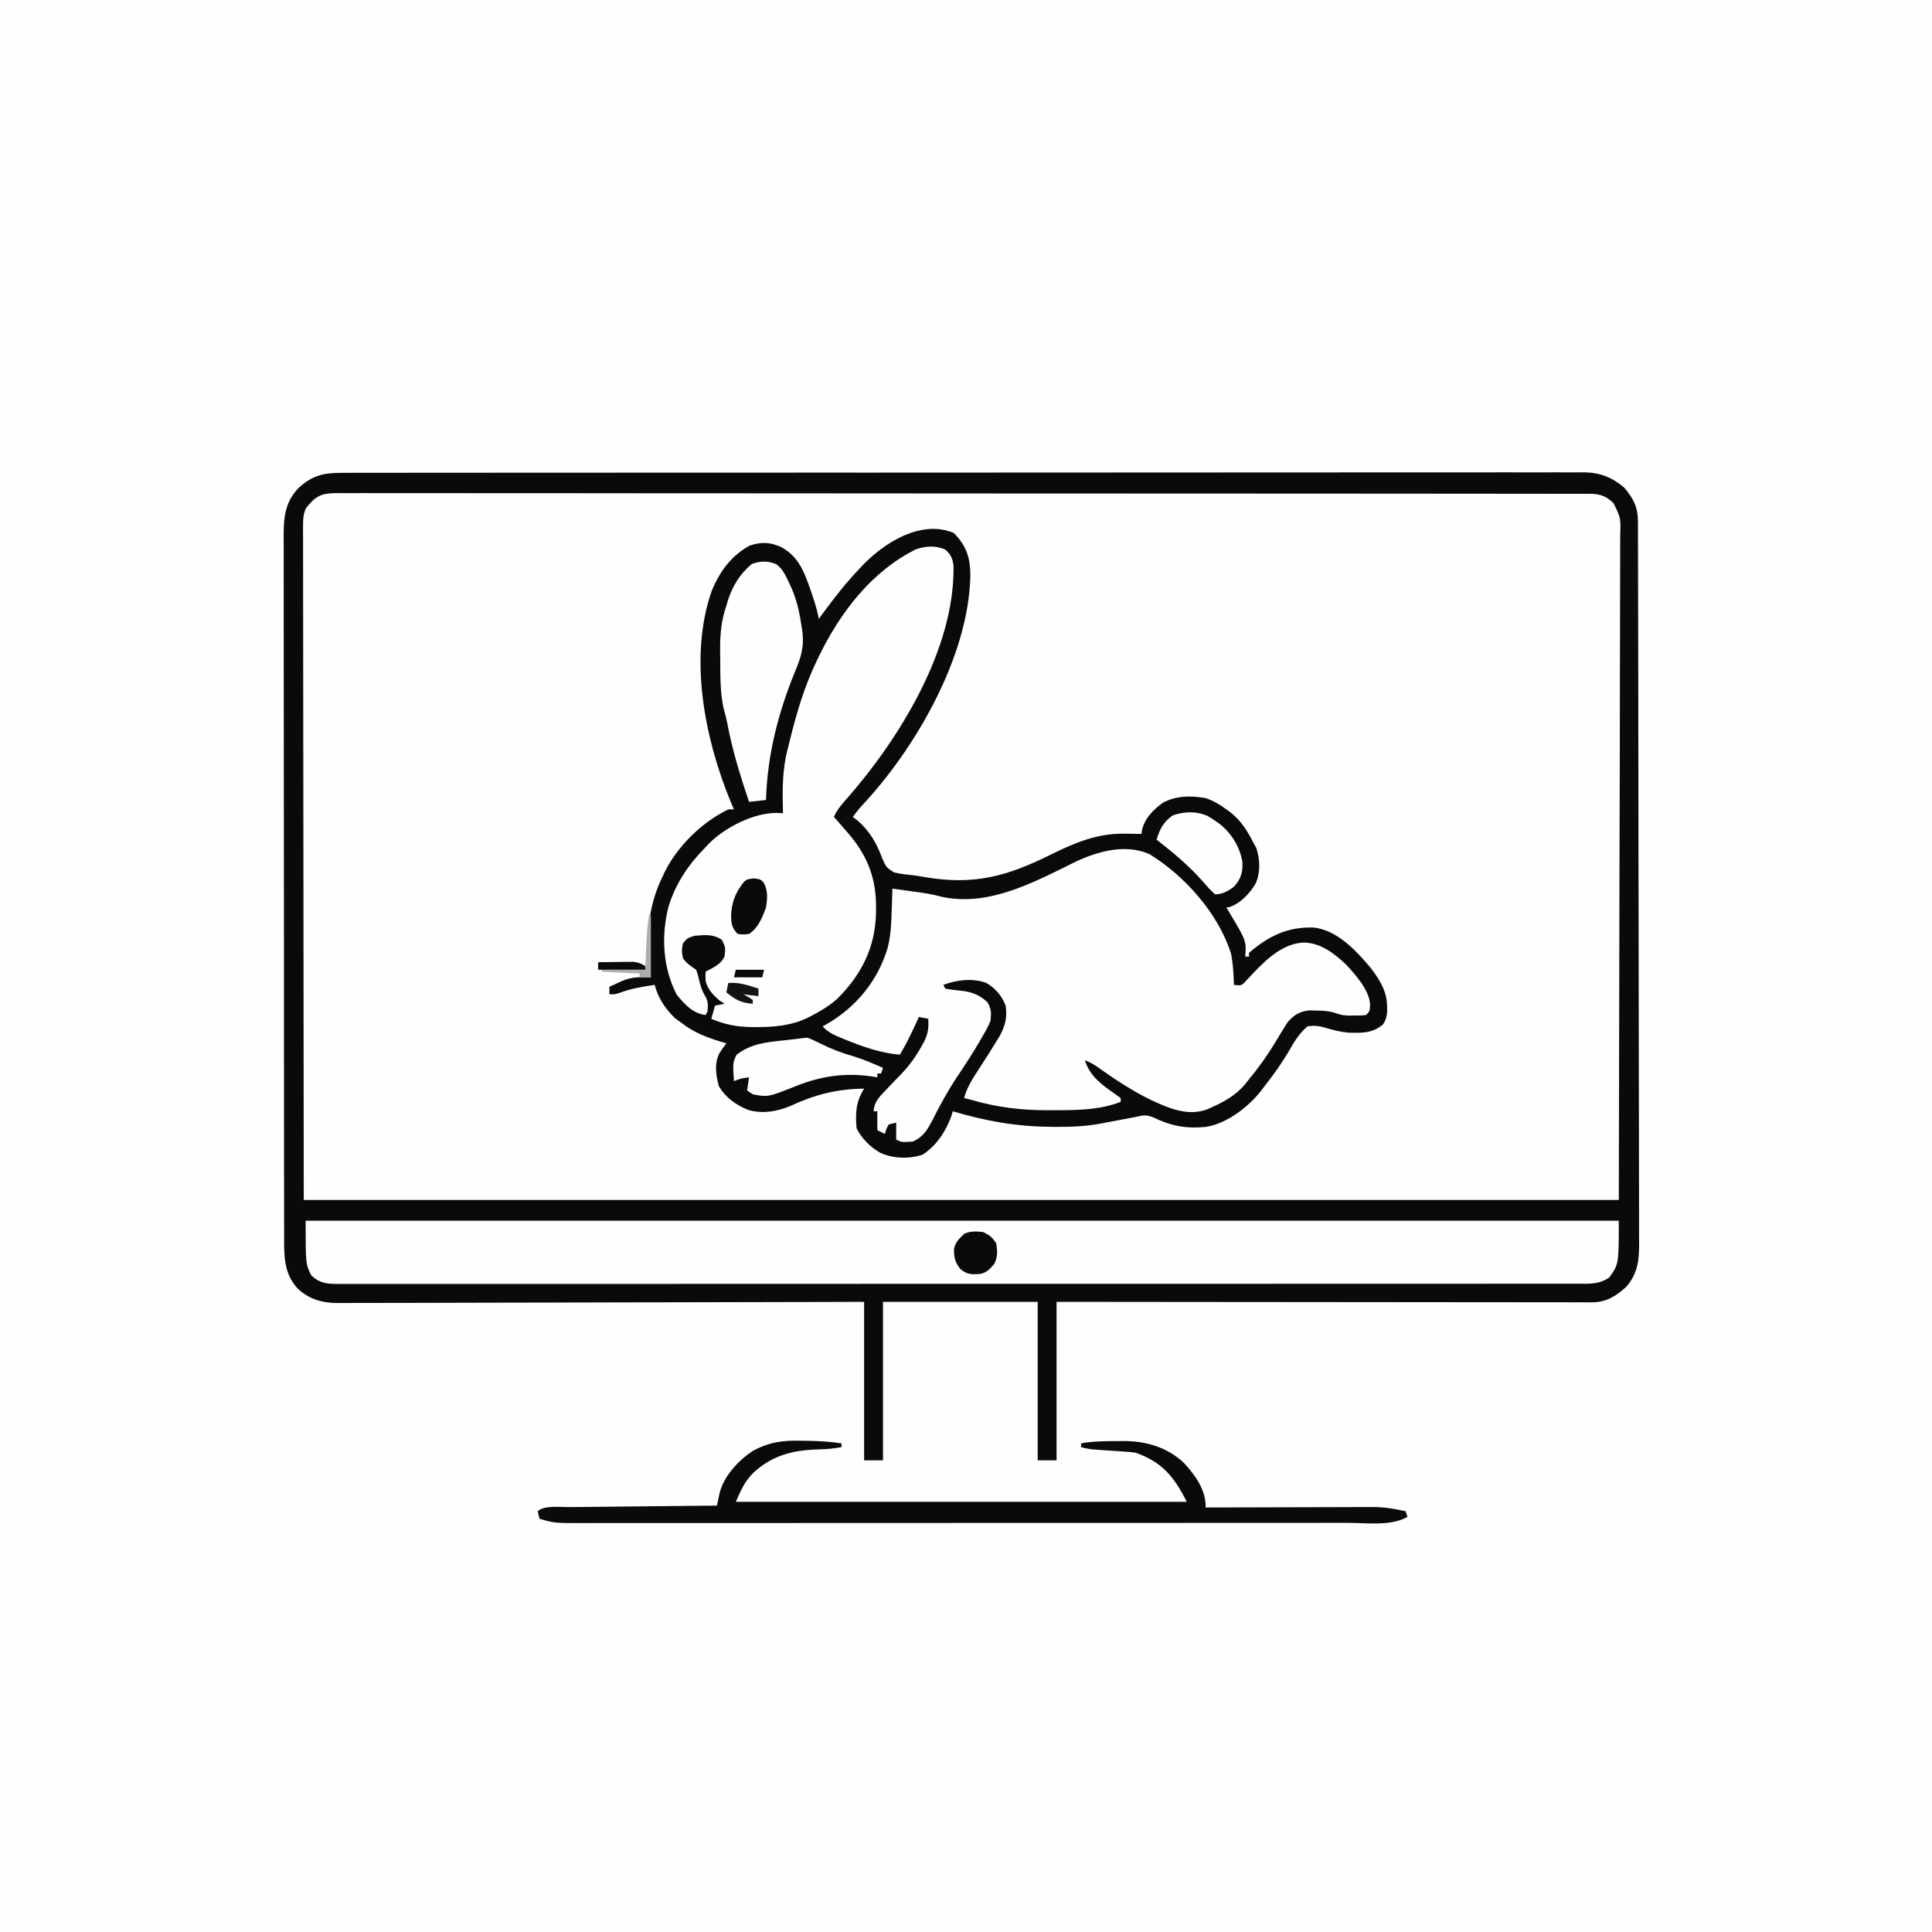 <svg version="1.1" xmlns="http://www.w3.org/2000/svg" width="1024" height="1024">
<rect width="100%" height="100%" fill="#808080" stroke="none"/>
<path d="M0 0 C337.92 0 675.84 0 1024 0 C1024 337.92 1024 675.84 1024 1024 C686.08 1024 348.16 1024 0 1024 C0 686.08 0 348.16 0 0 Z " fill="#FEFEFE" transform="translate(0,0)"/>
<path d="M0 0 C0.977 -0.006 1.954 -0.011 2.961 -0.017 C4.578 -0.011 4.578 -0.011 6.228 -0.004 C7.374 -0.008 8.521 -0.011 9.702 -0.015 C12.903 -0.023 16.104 -0.021 19.305 -0.016 C22.781 -0.013 26.256 -0.021 29.732 -0.028 C35.829 -0.038 41.927 -0.041 48.024 -0.039 C57.092 -0.036 66.159 -0.045 75.226 -0.055 C92.361 -0.074 109.495 -0.08 126.63 -0.081 C139.859 -0.082 153.088 -0.086 166.317 -0.093 C170.121 -0.094 173.925 -0.096 177.73 -0.098 C178.675 -0.098 179.621 -0.099 180.595 -0.099 C207.204 -0.112 233.814 -0.119 260.423 -0.119 C261.929 -0.118 261.929 -0.118 263.465 -0.118 C268.553 -0.118 273.641 -0.118 278.73 -0.118 C279.74 -0.118 280.751 -0.118 281.792 -0.118 C283.836 -0.118 285.879 -0.118 287.923 -0.117 C319.724 -0.116 351.525 -0.131 383.326 -0.159 C419.031 -0.189 454.735 -0.207 490.44 -0.205 C494.245 -0.205 498.05 -0.204 501.855 -0.204 C502.792 -0.204 503.729 -0.204 504.694 -0.204 C519.793 -0.204 534.891 -0.217 549.989 -0.234 C565.155 -0.251 580.321 -0.253 595.488 -0.24 C604.505 -0.233 613.522 -0.236 622.539 -0.256 C628.557 -0.268 634.575 -0.265 640.593 -0.251 C644.025 -0.243 647.457 -0.242 650.889 -0.258 C654.583 -0.272 658.275 -0.262 661.968 -0.245 C663.575 -0.26 663.575 -0.26 665.214 -0.275 C672.619 -0.203 676.318 1.27 681.631 6.608 C683.658 9.845 683.784 11.766 683.779 15.569 C683.787 16.85 683.795 18.132 683.803 19.453 C683.792 20.872 683.78 22.292 683.768 23.711 C683.77 25.217 683.773 26.724 683.778 28.23 C683.787 32.378 683.771 36.527 683.751 40.675 C683.734 45.214 683.74 49.753 683.743 54.292 C683.745 63.106 683.726 71.919 683.701 80.733 C683.672 90.927 683.669 101.12 683.665 111.313 C683.644 138.23 683.589 165.148 683.537 192.065 C683.454 252.187 683.372 312.309 683.287 374.253 C453.277 374.253 223.267 374.253 -13.713 374.253 C-13.837 314.358 -13.961 254.463 -14.088 192.753 C-14.143 173.822 -14.197 154.892 -14.254 135.388 C-14.281 112.318 -14.281 112.318 -14.286 101.528 C-14.291 93.971 -14.313 86.415 -14.347 78.859 C-14.385 70.147 -14.402 61.435 -14.394 52.723 C-14.39 48.265 -14.396 43.807 -14.428 39.35 C-14.458 35.318 -14.459 31.287 -14.438 27.256 C-14.436 25.799 -14.444 24.342 -14.462 22.885 C-14.555 15.234 -14.497 9.592 -9.293 3.679 C-6.123 0.819 -4.169 0.003 0 0 Z " fill="#FEFEFE" transform="translate(174.713,261.747)"/>
<path d="M0 0 C6.677 6.848 8.758 13.141 8.748 22.641 C7.896 65.244 -20.186 114.088 -48.723 144.484 C-50.479 146.408 -52.038 148.391 -53.562 150.5 C-52.819 151.058 -52.075 151.616 -51.309 152.191 C-44.768 157.69 -40.822 164.557 -37.938 172.5 C-35.876 177.142 -35.876 177.142 -31.781 179.883 C-28.758 180.554 -25.804 180.993 -22.721 181.273 C-20.367 181.521 -18.062 181.905 -15.73 182.316 C10.49 186.884 28.055 182.036 51.539 170.387 C64.159 164.141 76.181 159.09 90.438 159.375 C91.308 159.384 92.178 159.393 93.074 159.402 C95.195 159.426 97.317 159.462 99.438 159.5 C99.552 158.756 99.667 158.012 99.785 157.246 C101.245 151.103 105.734 146.62 110.75 143 C117.712 139.172 125.739 139.148 133.438 140.5 C137.618 141.929 140.909 143.865 144.438 146.5 C145.175 147.03 145.912 147.56 146.672 148.105 C152.06 152.37 155.284 157.459 158.438 163.5 C159.056 164.634 159.675 165.769 160.312 166.938 C162.271 173.14 162.608 179.61 160 185.688 C157.043 190.818 151.891 196.406 146.156 198.223 C145.589 198.314 145.022 198.406 144.438 198.5 C145.143 199.66 145.143 199.66 145.863 200.844 C155.058 216.226 155.058 216.226 154.438 224.5 C155.098 224.5 155.757 224.5 156.438 224.5 C156.438 223.84 156.438 223.18 156.438 222.5 C166.946 213.575 176.695 208.743 190.547 209.102 C203.075 210.385 213.057 221.203 220.836 230.383 C225.669 236.771 229.57 242.791 229.625 250.938 C229.639 251.885 229.653 252.832 229.668 253.809 C229.428 256.606 228.949 258.157 227.438 260.5 C221.819 265.204 216.387 265.017 209.234 264.84 C204.866 264.449 200.98 263.476 196.805 262.188 C193.487 261.224 190.854 260.953 187.438 261.5 C183.381 264.989 180.782 268.95 178.188 273.562 C174.078 280.634 169.522 287.081 164.438 293.5 C163.95 294.154 163.463 294.807 162.961 295.48 C156.122 304.219 144.632 313.144 133.444 314.794 C123.096 315.813 114.97 314.271 105.672 309.715 C101.912 308.303 100.284 308.526 96.438 309.5 C95.228 309.726 94.019 309.951 92.773 310.184 C91.453 310.434 90.133 310.686 88.812 310.938 C86.801 311.321 84.789 311.704 82.774 312.071 C81.098 312.379 79.426 312.702 77.756 313.035 C69.718 314.54 61.915 314.811 53.75 314.75 C53.09 314.746 52.43 314.742 51.749 314.739 C33.235 314.615 17.176 311.762 -0.562 306.5 C-0.827 307.377 -1.091 308.253 -1.363 309.156 C-4.245 317.19 -9.319 324.803 -16.562 329.5 C-23.664 331.867 -32.185 331.625 -39 328.5 C-44.301 325.447 -48.809 321.006 -51.562 315.5 C-52.263 307.398 -51.914 301.436 -47.562 294.5 C-62.042 294.695 -73.385 297.566 -86.594 303.652 C-93.592 306.665 -101.533 307.946 -108.953 305.812 C-115.549 303.12 -120.778 299.436 -124.5 293.312 C-126.121 287.495 -126.999 281.673 -124.438 276.016 C-123.233 274.085 -121.986 272.274 -120.562 270.5 C-121.541 270.209 -122.519 269.917 -123.527 269.617 C-131.371 267.198 -138.037 264.635 -144.562 259.5 C-145.614 258.737 -146.666 257.974 -147.75 257.188 C-152.928 252.24 -156.77 246.491 -158.562 239.5 C-165.179 240.452 -171.452 241.555 -177.723 243.914 C-179.562 244.5 -179.562 244.5 -182.562 244.5 C-182.562 243.18 -182.562 241.86 -182.562 240.5 C-181.148 239.85 -179.731 239.205 -178.312 238.562 C-177.129 238.023 -177.129 238.023 -175.922 237.473 C-172.101 235.897 -168.943 235.377 -164.812 235.438 C-164.013 235.447 -163.214 235.456 -162.391 235.465 C-161.486 235.482 -161.486 235.482 -160.562 235.5 C-160.724 234.867 -160.885 234.234 -161.051 233.582 C-163.808 216.974 -162.08 197.514 -154.562 182.5 C-154.142 181.589 -153.722 180.677 -153.289 179.738 C-146.444 165.87 -133.453 153.236 -119.562 146.5 C-118.572 146.5 -117.582 146.5 -116.562 146.5 C-116.998 145.491 -117.434 144.481 -117.883 143.441 C-131.983 109.643 -140.774 66.076 -128.312 30.625 C-124.058 20.345 -117.965 11.992 -108.125 6.625 C-101.728 4.605 -97.48 4.819 -91.438 7.5 C-82.907 12.171 -79.628 19.633 -76.562 28.5 C-76.019 30.049 -76.019 30.049 -75.465 31.629 C-73.889 36.232 -72.427 40.705 -71.562 45.5 C-70.801 44.461 -70.039 43.422 -69.254 42.352 C-63.37 34.382 -57.417 26.674 -50.562 19.5 C-49.692 18.553 -49.692 18.553 -48.805 17.586 C-37.08 5.207 -17.409 -7.33 0 0 Z " fill="#0A0A0A" transform="translate(505.562,282.5)"/>
<path d="M0 0 C1.149 -0.005 2.297 -0.01 3.481 -0.015 C6.674 -0.026 9.868 -0.023 13.061 -0.015 C16.534 -0.009 20.006 -0.02 23.479 -0.03 C29.567 -0.044 35.654 -0.046 41.742 -0.042 C50.795 -0.035 59.848 -0.045 68.901 -0.059 C86.01 -0.084 103.118 -0.088 120.227 -0.086 C133.438 -0.085 146.649 -0.089 159.86 -0.096 C161.757 -0.097 163.654 -0.098 165.551 -0.099 C166.493 -0.1 167.434 -0.1 168.405 -0.101 C169.82 -0.102 169.82 -0.102 171.263 -0.103 C172.208 -0.103 173.153 -0.104 174.127 -0.104 C200.71 -0.119 227.293 -0.127 253.876 -0.122 C254.879 -0.122 255.881 -0.122 256.914 -0.122 C261.996 -0.121 267.077 -0.12 272.159 -0.119 C273.168 -0.119 274.177 -0.119 275.217 -0.118 C277.258 -0.118 279.298 -0.118 281.339 -0.117 C313.094 -0.111 344.849 -0.127 376.603 -0.159 C412.269 -0.195 447.934 -0.214 483.6 -0.209 C487.402 -0.209 491.204 -0.208 495.007 -0.208 C496.411 -0.208 496.411 -0.208 497.844 -0.208 C511.984 -0.207 526.124 -0.219 540.264 -0.237 C556.345 -0.258 572.426 -0.262 588.506 -0.243 C597.507 -0.233 606.507 -0.236 615.508 -0.259 C621.52 -0.274 627.532 -0.27 633.544 -0.251 C636.97 -0.241 640.395 -0.239 643.821 -0.258 C647.514 -0.275 651.206 -0.262 654.899 -0.241 C656.488 -0.259 656.488 -0.259 658.11 -0.278 C666.636 -0.175 673.057 2.293 679.576 7.821 C684.629 13.914 686.822 18.093 686.841 26.003 C686.844 26.682 686.847 27.361 686.85 28.061 C686.859 30.353 686.86 32.646 686.862 34.938 C686.866 36.592 686.872 38.245 686.877 39.899 C686.891 44.456 686.899 49.014 686.905 53.571 C686.911 57.477 686.922 61.382 686.932 65.288 C686.965 78.158 686.986 91.028 687.005 103.898 C687.01 107.249 687.015 110.599 687.02 113.95 C687.051 134.751 687.077 155.553 687.094 176.354 C687.098 181.174 687.102 185.993 687.106 190.813 C687.107 192.011 687.108 193.209 687.109 194.443 C687.126 213.849 687.167 233.254 687.218 252.66 C687.27 272.578 687.299 292.495 687.306 312.413 C687.311 323.598 687.326 334.783 687.366 345.969 C687.4 355.495 687.414 365.021 687.402 374.547 C687.396 379.407 687.4 384.267 687.43 389.127 C687.457 393.579 687.457 398.03 687.434 402.482 C687.431 404.09 687.438 405.698 687.456 407.305 C687.555 416.602 687.015 424.065 680.701 431.383 C675.31 436.303 670.054 439.636 662.572 439.629 C661.556 439.633 660.539 439.637 659.492 439.641 C658.382 439.635 657.272 439.63 656.128 439.624 C654.944 439.625 653.759 439.627 652.539 439.629 C649.255 439.632 645.972 439.625 642.688 439.615 C639.145 439.607 635.603 439.61 632.06 439.611 C625.924 439.612 619.787 439.606 613.651 439.595 C604.779 439.578 595.906 439.573 587.034 439.571 C572.639 439.566 558.244 439.553 543.85 439.534 C529.867 439.516 515.884 439.501 501.901 439.493 C501.039 439.492 500.177 439.492 499.289 439.491 C494.965 439.489 490.641 439.486 486.316 439.484 C450.445 439.463 414.573 439.426 378.701 439.383 C378.701 467.103 378.701 494.823 378.701 523.383 C375.401 523.383 372.101 523.383 368.701 523.383 C368.701 495.663 368.701 467.943 368.701 439.383 C341.641 439.383 314.581 439.383 286.701 439.383 C286.701 467.103 286.701 494.823 286.701 523.383 C283.401 523.383 280.101 523.383 276.701 523.383 C276.701 495.663 276.701 467.943 276.701 439.383 C268.029 439.409 259.357 439.435 250.422 439.462 C222.663 439.543 194.903 439.598 167.143 439.638 C162.83 439.645 158.517 439.651 154.204 439.658 C153.345 439.659 152.486 439.66 151.601 439.662 C137.705 439.683 123.809 439.723 109.913 439.769 C95.65 439.816 81.387 439.843 67.123 439.854 C58.325 439.86 49.527 439.882 40.729 439.923 C34.692 439.949 28.656 439.957 22.619 439.951 C19.138 439.947 15.658 439.952 12.177 439.979 C8.397 440.004 4.618 439.998 0.837 439.984 C-0.254 439.999 -1.346 440.014 -2.47 440.029 C-10.468 439.951 -17.159 438.114 -23.214 432.657 C-31.235 424.297 -30.733 414.197 -30.693 403.341 C-30.698 401.695 -30.704 400.05 -30.712 398.404 C-30.728 393.892 -30.726 389.38 -30.72 384.869 C-30.718 379.999 -30.732 375.129 -30.745 370.259 C-30.766 360.722 -30.77 351.185 -30.768 341.649 C-30.767 333.897 -30.771 326.145 -30.778 318.393 C-30.78 316.16 -30.782 313.926 -30.785 311.693 C-30.786 310.581 -30.787 309.47 -30.788 308.325 C-30.807 287.304 -30.806 266.284 -30.799 245.263 C-30.793 226.036 -30.814 206.809 -30.847 187.581 C-30.881 167.835 -30.896 148.089 -30.891 128.343 C-30.889 117.258 -30.894 106.174 -30.919 95.089 C-30.94 85.653 -30.944 76.217 -30.925 66.78 C-30.916 61.967 -30.915 57.154 -30.935 52.34 C-30.954 47.931 -30.95 43.522 -30.927 39.113 C-30.923 37.521 -30.927 35.929 -30.94 34.336 C-31.02 24.347 -30.451 15.828 -23.28 8.25 C-15.977 1.382 -9.8 -0.059 0 0 Z M-19.151 18.802 C-20.548 21.943 -20.672 24.247 -20.668 27.683 C-20.674 28.961 -20.68 30.24 -20.686 31.557 C-20.678 32.972 -20.669 34.388 -20.66 35.803 C-20.661 37.305 -20.664 38.807 -20.667 40.31 C-20.674 44.447 -20.662 48.584 -20.647 52.721 C-20.634 57.247 -20.638 61.774 -20.641 66.3 C-20.642 75.09 -20.628 83.879 -20.609 92.669 C-20.588 102.834 -20.585 112.999 -20.583 123.165 C-20.567 150.008 -20.525 176.852 -20.486 203.696 C-20.425 263.652 -20.363 323.609 -20.299 385.383 C209.711 385.383 439.721 385.383 676.701 385.383 C676.825 325.302 676.949 265.222 677.076 203.321 C677.131 184.329 677.185 165.337 677.242 145.77 C677.262 128.79 677.262 128.79 677.274 111.811 C677.279 104.23 677.301 96.65 677.335 89.07 C677.373 80.331 677.39 71.592 677.382 62.853 C677.378 58.381 677.384 53.91 677.416 49.438 C677.446 45.395 677.447 41.352 677.426 37.309 C677.424 35.847 677.432 34.384 677.45 32.922 C677.753 23.907 677.753 23.907 673.906 16.089 C670.291 12.547 666.915 11.134 661.864 11.129 C660.395 11.12 660.395 11.12 658.896 11.111 C657.283 11.117 657.283 11.117 655.637 11.123 C654.49 11.119 653.342 11.115 652.16 11.112 C648.96 11.103 645.76 11.103 642.56 11.108 C639.085 11.11 635.609 11.101 632.134 11.093 C626.037 11.081 619.941 11.077 613.844 11.077 C604.779 11.078 595.714 11.068 586.648 11.055 C568.573 11.03 550.498 11.021 532.423 11.016 C531.486 11.016 530.55 11.016 529.585 11.016 C528.647 11.015 527.709 11.015 526.742 11.015 C516.353 11.012 505.964 11.005 495.576 10.999 C464.211 10.979 432.847 10.963 401.483 10.96 C399.977 10.96 399.977 10.96 398.442 10.96 C394.374 10.959 390.307 10.959 386.24 10.958 C383.179 10.958 380.117 10.958 377.056 10.958 C376.044 10.957 375.033 10.957 373.991 10.957 C342.196 10.954 310.401 10.932 278.607 10.896 C242.907 10.855 207.207 10.832 171.507 10.831 C167.703 10.831 163.898 10.831 160.094 10.831 C159.157 10.831 158.22 10.831 157.255 10.831 C142.16 10.83 127.065 10.812 111.969 10.789 C96.806 10.766 81.644 10.762 66.481 10.777 C57.466 10.785 48.451 10.779 39.437 10.753 C33.42 10.738 27.404 10.74 21.387 10.757 C17.956 10.767 14.525 10.768 11.093 10.747 C7.4 10.729 3.709 10.742 0.017 10.762 C-1.59 10.743 -1.59 10.743 -3.228 10.724 C-11.169 10.819 -14.271 12.428 -19.151 18.802 Z " fill="#0A0A0A" transform="translate(181.299,250.617)"/>
<path d="M0 0 C18.772 11.597 36.301 31.295 43.117 52.504 C44.264 58.028 44.523 63.622 44.688 69.25 C48.485 69.651 48.485 69.651 50.268 68.06 C50.77 67.512 51.272 66.963 51.789 66.398 C52.357 65.797 52.925 65.195 53.51 64.575 C54.105 63.932 54.7 63.288 55.312 62.625 C62.364 55.274 71.059 47.157 81.875 46.812 C90.889 47.081 97.877 52.616 104.219 58.566 C109.329 64.121 116.462 72.045 116.875 79.75 C116.688 83.25 116.688 83.25 114.688 85.25 C111.859 85.516 111.859 85.516 108.438 85.5 C107.319 85.505 106.2 85.51 105.047 85.516 C101.688 85.25 101.688 85.25 98.734 84.258 C95.107 83.058 92.003 82.914 88.188 82.875 C86.919 82.847 85.651 82.818 84.344 82.789 C79.357 83.418 76.315 85.336 73.07 89.152 C72.655 89.824 72.24 90.496 71.812 91.188 C71.07 92.363 71.07 92.363 70.312 93.562 C69.142 95.498 67.976 97.436 66.812 99.375 C62.54 106.451 57.994 112.918 52.688 119.25 C52.028 120.105 51.368 120.959 50.688 121.84 C45.912 127.595 39.466 131.274 32.688 134.25 C31.883 134.606 31.079 134.962 30.25 135.328 C20.082 138.986 9.933 134.546 0.688 130.25 C-8.8 125.603 -17.576 119.909 -26.174 113.792 C-28.873 111.876 -31.152 110.304 -34.312 109.25 C-31.681 117.672 -25.306 122.239 -18.25 127.125 C-17.281 127.826 -16.311 128.528 -15.312 129.25 C-15.312 129.91 -15.312 130.57 -15.312 131.25 C-26.92 135.764 -39.363 135.684 -51.625 135.688 C-52.459 135.69 -53.293 135.693 -54.152 135.696 C-68.071 135.703 -80.908 134.161 -94.312 130.25 C-95.644 129.911 -96.977 129.576 -98.312 129.25 C-96.781 123.462 -93.792 118.958 -90.562 114 C-89.476 112.305 -88.39 110.61 -87.305 108.914 C-86.786 108.107 -86.268 107.301 -85.733 106.47 C-84.019 103.791 -82.338 101.094 -80.688 98.375 C-80.262 97.676 -79.837 96.978 -79.398 96.258 C-76.5 90.899 -75.353 86.298 -76.312 80.25 C-78.353 74.946 -81.858 70.886 -86.801 68.09 C-94.132 65.639 -102.206 66.561 -109.312 69.25 C-108.983 69.91 -108.653 70.57 -108.312 71.25 C-104.863 71.867 -101.409 72.211 -97.926 72.59 C-93.02 73.486 -89.557 75.071 -85.938 78.5 C-83.801 82.116 -83.917 84.071 -84.312 88.25 C-85.417 91.156 -86.921 93.764 -88.5 96.438 C-89.167 97.605 -89.167 97.605 -89.848 98.796 C-93.751 105.524 -98.018 112.003 -102.337 118.469 C-107.136 125.743 -111.266 133.309 -115.179 141.093 C-117.9 146.334 -119.921 149.645 -125.312 152.25 C-131.312 152.75 -131.312 152.75 -134.312 151.25 C-134.312 148.28 -134.312 145.31 -134.312 142.25 C-135.632 142.58 -136.952 142.91 -138.312 143.25 C-139.609 145.74 -139.609 145.74 -140.312 148.25 C-141.632 147.59 -142.952 146.93 -144.312 146.25 C-144.312 142.95 -144.312 139.65 -144.312 136.25 C-144.973 136.25 -145.632 136.25 -146.312 136.25 C-145.89 131.416 -143.571 128.894 -140.312 125.562 C-139.818 125.036 -139.323 124.51 -138.813 123.968 C-136.528 121.538 -134.209 119.146 -131.863 116.773 C-127.356 112.07 -123.876 107.249 -120.75 101.562 C-120.403 100.945 -120.056 100.327 -119.698 99.69 C-117.458 95.393 -116.973 92.056 -117.312 87.25 C-118.962 86.92 -120.613 86.59 -122.312 86.25 C-122.615 86.94 -122.918 87.629 -123.23 88.34 C-125.974 94.494 -128.931 100.422 -132.312 106.25 C-142.361 105.462 -152.021 102.05 -161.312 98.25 C-162.098 97.93 -162.883 97.611 -163.691 97.281 C-167.529 95.655 -170.484 94.391 -173.312 91.25 C-172.707 90.921 -172.101 90.593 -171.477 90.254 C-155.696 81.295 -143.893 66.974 -138.764 49.366 C-137.127 42.847 -136.881 36.383 -136.688 29.688 C-136.649 28.583 -136.61 27.479 -136.57 26.342 C-136.477 23.645 -136.391 20.948 -136.312 18.25 C-132.978 18.701 -129.645 19.162 -126.312 19.625 C-125.378 19.751 -124.443 19.878 -123.48 20.008 C-119.313 20.591 -115.251 21.207 -111.191 22.328 C-86.278 28.249 -62.294 15.362 -40.605 4.664 C-28.426 -1.281 -13.212 -5.882 0 0 Z " fill="#FEFEFE" transform="translate(609.312,452.75)"/>
<path d="M0 0 C229.68 0 459.36 0 696 0 C696 23 696 23 691 30 C685.696 33.893 680.039 33.42 673.721 33.38 C672.575 33.385 671.428 33.39 670.247 33.394 C667.059 33.404 663.872 33.401 660.685 33.392 C657.219 33.385 653.753 33.396 650.287 33.404 C644.212 33.416 638.136 33.418 632.06 33.411 C623.025 33.402 613.99 33.41 604.955 33.422 C588.82 33.441 572.684 33.444 556.549 33.439 C542.429 33.434 528.309 33.435 514.189 33.44 C512.297 33.441 510.404 33.442 508.512 33.443 C505.66 33.444 502.808 33.445 499.957 33.446 C473.438 33.457 446.919 33.462 420.4 33.454 C419.4 33.453 418.4 33.453 417.369 33.453 C409.247 33.45 401.126 33.448 393.004 33.445 C361.316 33.435 329.629 33.443 297.941 33.467 C262.357 33.493 226.772 33.505 191.187 33.498 C187.395 33.498 183.603 33.497 179.811 33.496 C178.877 33.496 177.943 33.496 176.981 33.496 C162.869 33.494 148.756 33.501 134.643 33.515 C118.6 33.53 102.557 33.53 86.513 33.513 C77.529 33.503 68.546 33.504 59.562 33.522 C53.566 33.532 47.571 33.528 41.575 33.512 C38.155 33.504 34.736 33.501 31.317 33.517 C27.637 33.53 23.958 33.518 20.279 33.501 C19.212 33.51 18.145 33.52 17.045 33.53 C11.245 33.472 7.416 33.169 3 29 C0 23 0 23 0 0 Z " fill="#FEFEFE" transform="translate(162,647)"/>
<path d="M0 0 C2.965 2.516 3.907 4.611 4.434 8.465 C5.345 52.717 -24.555 100.923 -53.004 133.083 C-55.41 135.827 -57.542 138.353 -58.938 141.75 C-58.301 142.46 -58.301 142.46 -57.652 143.184 C-55.726 145.355 -53.827 147.547 -51.938 149.75 C-51.04 150.796 -51.04 150.796 -50.125 151.863 C-40.814 163.231 -36.537 174.929 -36.625 189.5 C-36.631 190.475 -36.636 191.45 -36.642 192.455 C-36.951 210.779 -44.372 225.549 -57.375 238.312 C-61.588 241.979 -65.99 244.662 -70.938 247.188 C-71.577 247.518 -72.217 247.848 -72.877 248.188 C-81.453 252.323 -90.333 253.138 -99.75 253.125 C-100.705 253.126 -101.659 253.128 -102.643 253.129 C-110.33 253.014 -116.811 251.762 -123.938 248.75 C-123.277 246.44 -122.618 244.13 -121.938 241.75 C-120.288 241.42 -118.637 241.09 -116.938 240.75 C-118.423 239.76 -118.423 239.76 -119.938 238.75 C-123.358 235.664 -125.704 233.237 -126.938 228.75 C-127.062 225.938 -127.062 225.938 -126.938 223.75 C-125.844 223.173 -124.751 222.595 -123.625 222 C-120.635 220.263 -118.49 218.945 -116.938 215.75 C-116.358 211.014 -116.358 211.014 -118.312 206.875 C-122.789 203.776 -127.671 204.239 -132.938 204.75 C-136.7 205.977 -136.7 205.977 -138.938 208.75 C-139.672 211.572 -139.63 213.922 -138.938 216.75 C-136.842 219.495 -134.819 220.829 -131.938 222.75 C-131.094 225.176 -131.094 225.176 -130.438 228.062 C-129.634 231.327 -128.989 233.664 -127.25 236.562 C-125.53 239.43 -125.645 241.464 -125.938 244.75 C-126.267 245.41 -126.598 246.07 -126.938 246.75 C-133.834 245.826 -137.867 241.223 -142.188 236.062 C-149.677 221.887 -150.635 204.425 -146.497 188.904 C-142.617 176.634 -135.932 166.806 -126.938 157.75 C-126.285 157.051 -125.633 156.353 -124.961 155.633 C-116.444 147.181 -101.639 139.66 -89.5 139.625 C-88.324 139.666 -87.149 139.707 -85.938 139.75 C-85.961 138.914 -85.961 138.914 -85.985 138.06 C-86.251 127.128 -86.29 116.694 -83.528 106.032 C-83.085 104.32 -82.657 102.604 -82.237 100.886 C-78.659 86.267 -74.477 72.326 -67.938 58.75 C-67.584 58.015 -67.231 57.279 -66.867 56.521 C-55.529 33.294 -38.953 11.496 -15.312 -0.188 C-9.959 -1.873 -5.219 -2.221 0 0 Z " fill="#FEFEFE" transform="translate(500.938,291.25)"/>
<path d="M0 0 C1.167 0.014 2.333 0.028 3.535 0.043 C9.511 0.144 15.34 0.487 21.25 1.375 C21.25 2.035 21.25 2.695 21.25 3.375 C16.975 4.222 12.863 4.498 8.525 4.614 C-4.83 5.013 -15.724 7.857 -25.723 17.223 C-30.336 22.149 -31.766 25.662 -34.75 32.375 C44.12 32.375 122.99 32.375 204.25 32.375 C197.655 19.184 191.183 11.311 177.25 6.375 C174.422 5.941 174.422 5.941 171.434 5.777 C170.34 5.698 169.246 5.619 168.119 5.537 C166.987 5.463 165.854 5.389 164.688 5.312 C162.436 5.158 160.185 5.001 157.934 4.84 C156.939 4.774 155.944 4.708 154.92 4.64 C152.592 4.409 150.494 4.017 148.25 3.375 C148.25 2.715 148.25 2.055 148.25 1.375 C154.568 0.255 160.781 0.191 167.188 0.188 C168.757 0.169 168.757 0.169 170.357 0.15 C182.478 0.128 193.466 3.209 202.59 11.578 C208.729 18.223 214.519 26.057 214.25 35.375 C215.43 35.371 216.611 35.366 217.827 35.362 C228.979 35.321 240.131 35.291 251.282 35.271 C257.015 35.261 262.747 35.247 268.48 35.224 C274.017 35.202 279.554 35.19 285.092 35.185 C287.199 35.182 289.307 35.174 291.414 35.164 C294.377 35.149 297.339 35.147 300.302 35.148 C301.164 35.141 302.026 35.134 302.914 35.126 C308.892 35.146 314.433 36.015 320.25 37.375 C320.58 38.365 320.91 39.355 321.25 40.375 C312.149 45.401 299.648 43.519 289.518 43.509 C287.713 43.511 285.908 43.513 284.104 43.516 C279.161 43.522 274.219 43.522 269.276 43.52 C263.939 43.52 258.602 43.526 253.266 43.53 C242.818 43.539 232.37 43.541 221.922 43.542 C213.431 43.543 204.939 43.545 196.448 43.548 C172.37 43.557 148.292 43.561 124.215 43.56 C122.917 43.56 121.62 43.56 120.283 43.56 C118.985 43.56 117.686 43.56 116.347 43.56 C95.283 43.56 74.219 43.569 53.154 43.583 C31.522 43.598 9.89 43.605 -11.743 43.604 C-23.886 43.604 -36.03 43.606 -48.173 43.617 C-58.509 43.626 -68.844 43.628 -79.18 43.622 C-84.453 43.618 -89.726 43.618 -94.999 43.627 C-99.827 43.635 -104.654 43.633 -109.482 43.625 C-111.228 43.623 -112.973 43.625 -114.719 43.63 C-130.797 43.678 -130.797 43.678 -138.75 41.375 C-139.312 39.438 -139.312 39.438 -139.75 37.375 C-136.467 34.092 -127.372 35.202 -122.969 35.17 C-122.119 35.16 -121.27 35.15 -120.395 35.14 C-117.608 35.108 -114.822 35.083 -112.035 35.059 C-110.095 35.038 -108.154 35.017 -106.213 34.996 C-101.122 34.941 -96.031 34.891 -90.939 34.843 C-85.738 34.792 -80.536 34.737 -75.334 34.682 C-65.139 34.574 -54.945 34.473 -44.75 34.375 C-44.622 33.76 -44.493 33.145 -44.361 32.511 C-44.101 31.298 -44.101 31.298 -43.836 30.061 C-43.666 29.26 -43.497 28.459 -43.322 27.634 C-41.04 18.619 -33.314 10.405 -25.75 5.375 C-17.108 0.734 -9.712 -0.315 0 0 Z " fill="#0A0A0A" transform="translate(424.75,763.625)"/>
<path d="M0 0 C3.15 2.416 4.548 5.191 6.168 8.715 C6.463 9.319 6.757 9.923 7.061 10.545 C10.423 17.565 12.028 24.264 13.168 31.902 C13.31 32.779 13.453 33.655 13.6 34.559 C14.913 43.235 13.157 49.077 9.793 57.027 C0.878 78.8 -4.852 101.316 -5.52 124.902 C-9.975 125.397 -9.975 125.397 -14.52 125.902 C-19.19 112.024 -23.431 98.314 -26.112 83.91 C-26.644 81.287 -27.325 78.715 -28.042 76.137 C-29.762 68.095 -29.738 59.988 -29.76 51.804 C-29.769 49.605 -29.801 47.407 -29.832 45.209 C-29.893 37.018 -29.22 29.706 -26.52 21.902 C-26.215 20.858 -25.911 19.814 -25.598 18.738 C-23.027 11.1 -19.268 5.074 -13.082 -0.16 C-8.514 -1.831 -4.48 -1.952 0 0 Z " fill="#FEFEFE" transform="translate(411.52,299.098)"/>
<path d="M0 0 C2.509 0.995 4.754 2.006 7.125 3.25 C12.918 6.129 18.6 8.244 24.836 10.023 C30.047 11.632 35.013 13.807 40 16 C39.505 17.485 39.505 17.485 39 19 C38.34 19 37.68 19 37 19 C37 19.66 37 20.32 37 21 C36.022 20.841 35.043 20.683 34.035 20.52 C19.848 18.514 7.267 20.281 -6.035 25.602 C-20.925 31.535 -20.925 31.535 -29 30 C-29.99 29.34 -30.98 28.68 -32 28 C-31.67 25.69 -31.34 23.38 -31 21 C-35.13 21.567 -35.13 21.567 -39 23 C-39.611 13.306 -39.611 13.306 -37.625 9.062 C-30.132 3.175 -21.522 2.308 -12.344 1.395 C-0.33 -0.023 -0.33 -0.023 0 0 Z " fill="#FEFEFE" transform="translate(428,550)"/>
<path d="M0 0 C1.299 0.767 2.57 1.583 3.812 2.438 C4.832 3.132 4.832 3.132 5.871 3.84 C12.462 8.935 16.819 15.987 18.32 24.223 C18.569 29.722 17.597 33.244 13.812 37.438 C10.637 39.799 7.8 41.415 3.812 41.438 C1.48 39.311 -0.428 37.279 -2.438 34.875 C-9.902 26.378 -18.299 19.392 -27.188 12.438 C-25.394 6.733 -23.6 3.144 -18.625 -0.375 C-12.486 -2.496 -5.997 -2.744 0 0 Z " fill="#FEFEFE" transform="translate(640.188,432.562)"/>
<path d="M0 0 C3.5 0.438 3.5 0.438 5.184 2.152 C7.637 6.412 7.255 10.688 6.5 15.438 C4.443 20.93 2.469 26.125 -2.5 29.438 C-5.5 29.812 -5.5 29.812 -8.5 29.438 C-11.501 26.408 -11.956 24.004 -12 19.812 C-11.836 12.771 -9.539 7.107 -5.051 1.688 C-3.5 0.438 -3.5 0.438 0 0 Z " fill="#0A0A0A" transform="translate(399.5,465.562)"/>
<path d="M0 0 C3.586 1.637 4.793 2.69 7 6 C7.683 9.777 7.851 13.472 5.949 16.887 C3.622 19.722 1.707 21.765 -1.988 22.273 C-6.48 22.47 -8.35 22.515 -12 19.625 C-14.764 15.997 -15.393 13.729 -15.359 9.105 C-14.724 5.384 -12.66 3.597 -10 1 C-6.809 -0.596 -3.473 -0.38 0 0 Z " fill="#0A0A0A" transform="translate(521,653)"/>
<path d="M0 0 C5.763 -0.455 10.606 1.209 16 3 C16 4.32 16 5.64 16 7 C13.36 6.67 10.72 6.34 8 6 C8.825 6.454 9.65 6.908 10.5 7.375 C11.325 7.911 12.15 8.447 13 9 C13 9.66 13 10.32 13 11 C6.835 10.623 3.826 8.841 -1 5 C-0.67 3.35 -0.34 1.7 0 0 Z " fill="#131313" transform="translate(386,521)"/>
<path d="M0 0 C3.417 -0.058 6.833 -0.094 10.25 -0.125 C11.218 -0.142 12.186 -0.159 13.184 -0.176 C14.118 -0.182 15.053 -0.189 16.016 -0.195 C16.874 -0.206 17.733 -0.216 18.618 -0.227 C21.179 0.017 22.795 0.71 25 2 C25 2.66 25 3.32 25 4 C16.75 4 8.5 4 0 4 C0 2.68 0 1.36 0 0 Z " fill="#0A0A0A" transform="translate(317,510)"/>
<path d="M0 0 C0.33 0 0.66 0 1 0 C1 10.89 1 21.78 1 33 C-0.98 33 -2.96 33 -5 33 C-5 32.34 -5 31.68 -5 31 C-11.6 30.67 -18.2 30.34 -25 30 C-25 29.67 -25 29.34 -25 29 C-17.41 29 -9.82 29 -2 29 C-1.712 22.075 -1.712 22.075 -1.432 15.15 C-1.209 10.035 -0.843 5.051 0 0 Z " fill="#ADADAF" transform="translate(344,485)"/>
<path d="M0 0 C4.95 0 9.9 0 15 0 C14.67 1.32 14.34 2.64 14 4 C9.05 4 4.1 4 -1 4 C-0.67 2.68 -0.34 1.36 0 0 Z " fill="#0A0A0A" transform="translate(390,514)"/>
</svg>